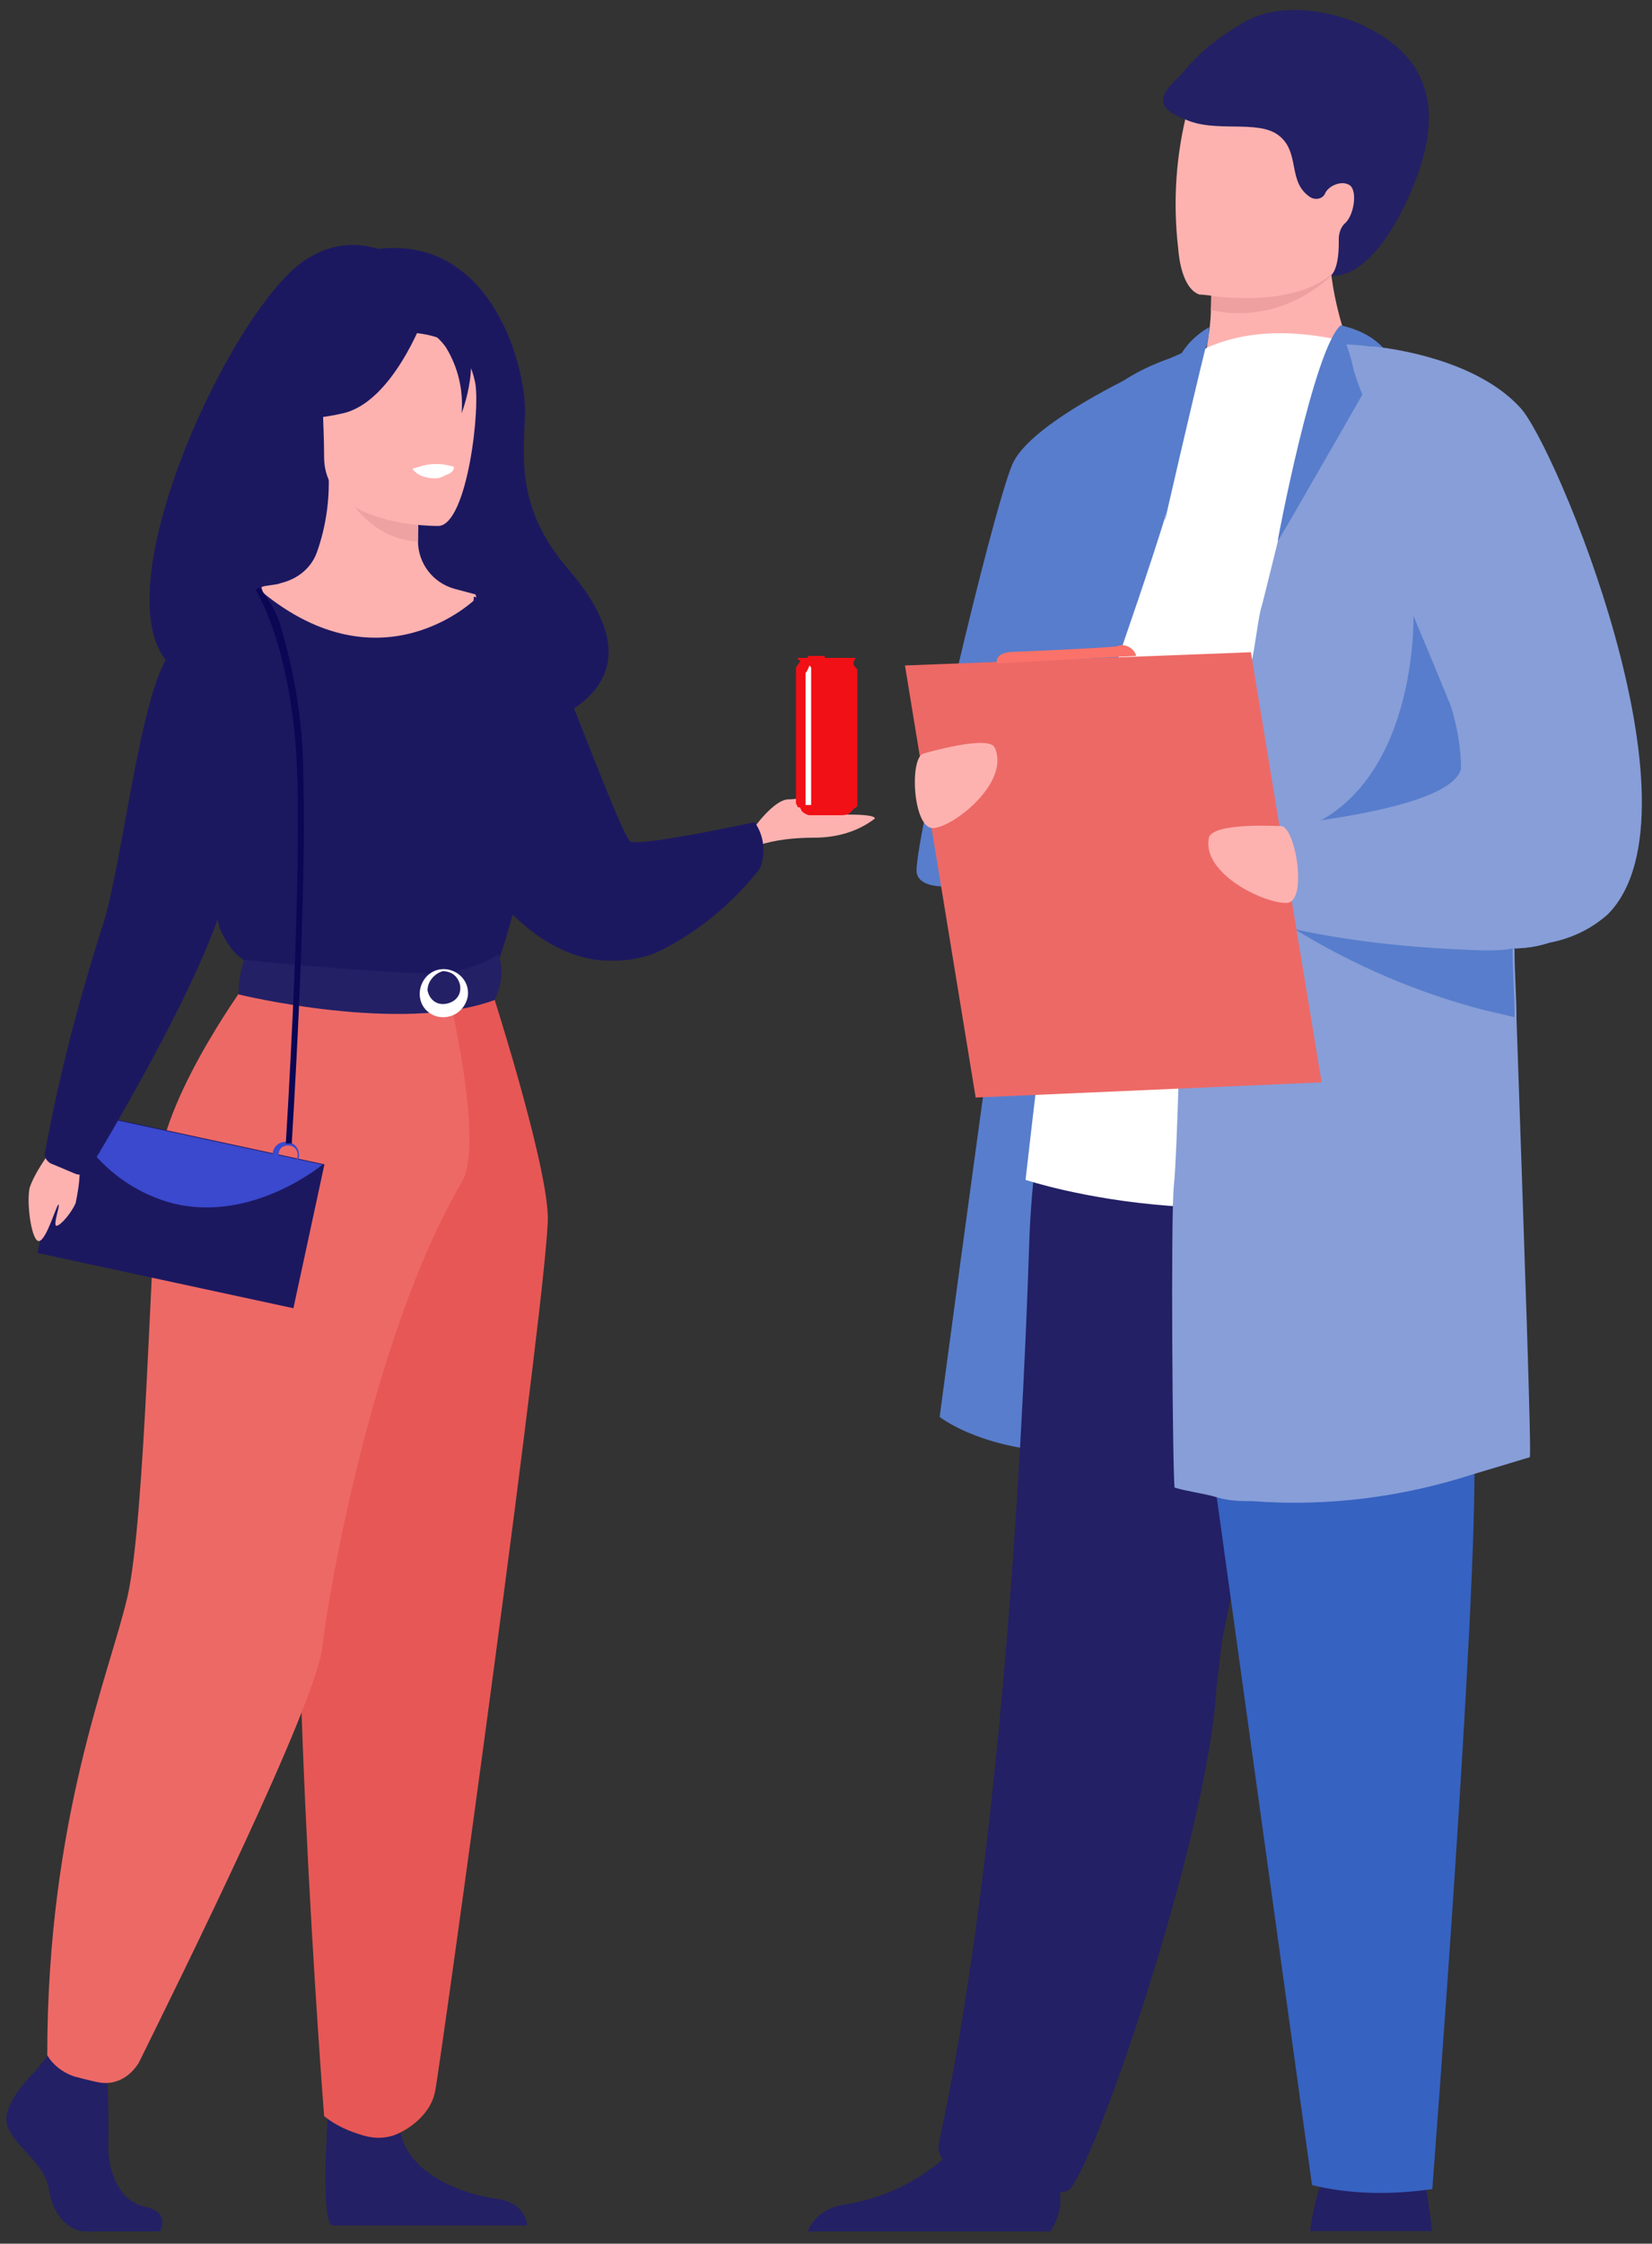 <svg id="edub18s1fvx1" xmlns="http://www.w3.org/2000/svg" xmlns:xlink="http://www.w3.org/1999/xlink" viewBox="0 0 500 678.7" shape-rendering="geometricPrecision" text-rendering="geometricPrecision"><rect x="0" y="0" width="500" height="678.7" fill="#333333" stroke="none"/><style><![CDATA[#edub18s1fvx12_tr {animation: edub18s1fvx12_tr__tr 1000ms linear infinite normal forwards}@keyframes edub18s1fvx12_tr__tr { 0% {transform: translate(385px,99px) rotate(0deg)} 50% {transform: translate(385px,99px) rotate(-9.864deg)} 100% {transform: translate(385px,99px) rotate(0deg)} }#edub18s1fvx56_tr {animation: edub18s1fvx56_tr__tr 1000ms linear infinite normal forwards}@keyframes edub18s1fvx56_tr__tr { 0% {transform: translate(151.781px,222.4px) rotate(0deg)} 50% {transform: translate(151.781px,222.4px) rotate(7.143deg)} 100% {transform: translate(151.781px,222.4px) rotate(0deg)} }]]></style><g id="edub18s1fvx2"><g id="edub18s1fvx3"><path id="edub18s1fvx4" d="M74.4,204.8C72.1,200.8,122.4,185.1,123,226.8C123,226.8,216.7,224.5,172.2,172.4C156.6,154.5,158.3,139.4,158.9,125.6C159.5,111.7,149.1,71.2,114.4,75.3C107.5,73,99.9,74.1,94.2,77.6C68.1,90.3,10.3,219.8,74.4,204.8Z" fill="rgb(28,24,96)" stroke="none" stroke-width="1"/><path id="edub18s1fvx5" d="M57.7,338.4C69.8,311.2,77.4,303.1,75.6,295C74.4,288.6,79.1,177.6,79.1,177.6C80.3,177,83.7,177,84.9,176.4C90.1,175.2,94.2,171.8,95.9,167.1C98.8,159,99.9,150.3,99.4,142.2L101.1,142.2L127.1,147.4C127.1,147.4,126.5,155.5,126.5,163.6L126.5,163.6C126.5,170.5,131.1,176.3,137.5,178.1L143.9,179.8C149.7,197.7,153.7,216.2,155.5,235.3C157.2,263.6,138.2,275.8,155.5,331.9C173.3,389.8,50.7,354,57.7,338.4Z" fill="rgb(253,178,176)" stroke="none" stroke-width="1"/><path id="edub18s1fvx6" d="M127.1,147.6C127.1,147.6,126.5,155.7,126.5,163.8C112,163.2,103.9,149.9,101.1,142.4L127.1,147.6Z" fill="rgb(239,162,162)" stroke="none" stroke-width="1"/><path id="edub18s1fvx7" d="M132.8,159.1C132.8,159.1,98.1,159.7,98.1,138.3C98.1,116.9,93.5,102.4,115.4,100.7C137.4,99,142,107.6,143.7,115.2C145.6,122.7,141.5,158.5,132.8,159.1Z" fill="rgb(253,178,176)" stroke="none" stroke-width="1"/><path id="edub18s1fvx8" d="M128.2,96.1C128.2,96.1,118.9,121.5,103.9,125C88.9,128.5,83.1,125,83.1,125C90,118.6,95.2,110,96.4,100.7C97,100.7,121.3,83.9,128.2,96.1Z" fill="rgb(28,24,96)" stroke="none" stroke-width="1"/><path id="edub18s1fvx9" d="M125.3,97.8C129.3,99.5,132.8,101.8,135.1,105.3C138.6,111.1,140.3,118,139.7,125C139.7,125,146.6,107.7,139.1,97.8C131.7,88,125.3,97.8,125.3,97.8Z" fill="rgb(28,24,96)" stroke="none" stroke-width="1"/><path id="edub18s1fvx10" d="M124.8,141.8C126.5,144.1,129.4,144.7,131.7,144.7C134,144.7,136.3,143,136.9,141.2C132.8,140,128.8,140.6,124.8,141.8Z" fill="rgb(255,255,255)" stroke="none" stroke-width="1"/><path id="edub18s1fvx11" d="M125.3,141.8C125.3,141.8,125.9,144.1,132.2,144.1C132.2,144.1,137.4,144.1,137.4,141.2C133.4,140,129.4,140,125.3,141.8Z" fill="rgb(255,255,255)" stroke="none" stroke-width="1"/></g></g><g id="edub18s1fvx12_tr" transform="translate(385,99) rotate(0)"><g id="edub18s1fvx12" transform="translate(-385,-99)"><g id="edub18s1fvx13"><g id="edub18s1fvx14"><path id="edub18s1fvx15" d="M372.8,119.8C386.1,122.1,400,119.2,411,111.7C407,102.4,404.1,92.6,402.9,82.8C402.9,82.2,402.9,82.2,402.9,81.6C402.9,79.3,402.9,77,402.9,75.2L374.6,75.2C374.6,75.2,367.1,78.7,367.1,81C367.1,82.2,367.1,83.3,367.1,84.5C367.1,88,367.1,90.3,366.5,93.2C366.5,97.2,365.9,100.7,365.3,104.8C365.3,105.3,361.8,118.1,372.8,119.8Z" fill="rgb(253,178,176)" stroke="none" stroke-width="1"/><path id="edub18s1fvx16" d="M366.5,93.8C379.8,96.7,393.1,92.6,402.9,83.4L403.5,82.8L402.9,82.2C394.8,78.7,376.9,81.6,367,85.1C366.5,88.6,366.5,91.5,366.5,93.8Z" fill="rgb(238,159,159)" stroke="none" stroke-width="1"/><path id="edub18s1fvx17" d="M409.8,71.2C405.8,91.4,379.7,90.9,368.2,89.7C364.7,89.1,363,89.1,363,89.1C359.5,87.9,357.2,82.7,356.6,75.2C354.9,60.7,356,46.3,359.5,33C363.5,24.9,370.5,15.7,397.1,22C423.7,28.3,414.5,45.2,409.8,71.2Z" fill="rgb(253,178,176)" stroke="none" stroke-width="1"/><path id="edub18s1fvx18" d="M358.4,21.5C363.6,15.1,370,10.5,376.9,6.5C391.9,-1.6,411,7,411,7C432.4,16.3,438.2,33,426.6,59C414.5,86.2,402.9,83.3,402.9,83.3C402.9,83.3,405.2,81.6,405.2,73.5C405.2,72.9,405.2,72.9,405.2,72.3C405.2,70.6,405.8,68.8,406.9,67.7C409.8,65.4,410.9,57.9,408.6,56.1C406.3,54.4,402.2,56.1,401.1,58.4C400.5,60.1,398.2,60.7,396.5,59.6L396.5,59.6L396.5,59.6C389.6,55,393.6,46.3,387.2,41.1C380.8,35.9,367.5,40.5,358.3,35.9C345.7,31.3,355.5,25,358.4,21.5Z" fill="rgb(35,32,101)" stroke="none" stroke-width="1"/></g></g></g></g><g id="edub18s1fvx19"><g id="edub18s1fvx20"><path id="edub18s1fvx21" d="M10.8,626.4C10.8,626.4,0.4,636.2,2.1,642.6C3.8,649,13.7,654.2,14.8,662.3C16,670.4,21.2,675,25.8,675L48.4,675C48.4,675,51.9,669.2,43.8,667.5C35.7,665.8,32.2,655.9,32.8,646.7C32.8,639.8,32.8,632.2,32.2,625.3L14.9,621.3L10.8,626.4Z" fill="rgb(35,32,101)" stroke="none" stroke-width="1"/><path id="edub18s1fvx22" d="M99.9,630.4C99.9,630.4,96.4,670.9,100.5,673.2L159.5,673.2C159.5,673.2,159.5,666.3,150.2,665.1C140.9,663.9,124.2,658.2,121.3,645.4C118.4,632.7,99.9,630.4,99.9,630.4Z" fill="rgb(35,32,101)" stroke="none" stroke-width="1"/><path id="edub18s1fvx23" d="M62.3,226.8C62.3,226.8,62.3,243,63.5,258C63.5,265.5,64.7,273,66.4,280.6C69.9,288.7,73.9,290.4,73.9,290.4L105.1,298.5L116.1,301.4L150.8,291C150.8,291,166.4,247.1,160.1,222.8C156.6,208.3,150.8,194.5,143.9,181.2C143.9,181.2,115.6,209,79.1,178.9L62.3,226.8Z" fill="rgb(28,24,96)" stroke="none" stroke-width="1"/><path id="edub18s1fvx24" d="M147.9,296.7C147.9,296.7,165.2,349.9,165.8,367.8C166.4,385.7,133.4,624,131.7,632.6C130,641.3,120.7,645.3,120.7,645.3C117.2,647,113.2,647,109.7,645.9C105.7,644.7,101.6,643,98.1,640.1C98.1,640.1,84.8,470.1,92.9,409.4C98.1,371.8,101,334.2,101,296.1L147.9,296.7Z" fill="rgb(231,87,85)" stroke="none" stroke-width="1"/><path id="edub18s1fvx25" d="M76.2,295C76.2,295,50.2,329.7,47.9,353.4C45.6,377.1,43.9,459.8,38.6,482.9C33.3,506,14.3,550,14.3,621.7C16,624.6,18.9,626.9,22.4,628.1C24.7,628.7,27,629.3,29.3,629.8C34.5,631,39.1,628.6,42,624C54.8,598,95.8,515.3,97.6,498C98.8,485.9,112.1,404.9,139.8,357.5C146.7,345.9,135.8,300.8,135.8,300.8L76.2,295Z" fill="rgb(237,105,102)" stroke="none" stroke-width="1"/><path id="edub18s1fvx26" d="M150.8,288.6C145,292.6,137.5,294.4,130.6,294.4C114.4,294.4,73.9,290.4,73.9,290.4C72.7,293.9,72.2,297.3,72.2,300.8C72.2,300.8,121.4,312.9,149.7,302.5C151.9,297.9,152.5,293.3,150.8,288.6Z" fill="rgb(35,32,101)" stroke="none" stroke-width="1"/><g id="edub18s1fvx27"><path id="edub18s1fvx28" d="M127.1,299.6C127.7,295.6,131.1,292.7,135.2,293.2C139.2,293.8,142.1,297.2,141.6,301.3C141,304.8,138.1,307.7,134.1,307.7C130,307.7,126.5,304.3,127.1,299.6ZM129.4,299.6C130,302.5,132.3,304.2,135.2,303.6C138.1,303,139.8,300.7,139.2,297.8C138.6,295.5,136.9,293.8,134,293.8C131.7,294.4,129.4,296.7,129.4,299.6L129.4,299.6Z" fill="rgb(255,255,255)" stroke="none" stroke-width="1"/></g><rect id="edub18s1fvx29" width="44.5" height="79.2" rx="0" ry="0" transform="matrix(0.211 -0.978 0.978 0.211 11.347 379.022)" fill="rgb(28,24,96)" stroke="none" stroke-width="1"/><path id="edub18s1fvx30" d="M97.6,352.3C97.6,352.3,76.2,370.2,51.9,363.9C37.4,359.9,25.9,349.4,20.1,335.6L97.6,352.3Z" fill="rgb(58,73,205)" stroke="none" stroke-width="1"/><g id="edub18s1fvx31"><path id="edub18s1fvx32" d="M82.5,349.4C82.5,347.1,84.2,345.4,86.5,345.4C88.8,345.4,90.5,347.1,90.5,349.4C90.5,351.7,88.8,353.4,86.5,354L86.5,354C84.9,353.4,82.5,351.7,82.5,349.4ZM84.3,349.4C84.3,351.1,85.5,352.3,87.2,352.3C88.9,352.3,90.1,351.1,90.1,349.4C90.1,347.7,88.9,346.5,87.2,346.5L87.2,346.5C85.4,346.5,84.3,347.6,84.3,349.4Z" fill="rgb(58,73,205)" stroke="none" stroke-width="1"/></g><path id="edub18s1fvx33" d="M24.1,354.6C24.1,357.5,23.5,361,22.9,363.9C21.7,366.8,18.3,370.8,17.1,370.8C15.9,370.8,18.3,364.4,17.7,364.4C17.1,364.4,14.2,374.8,11.9,375.4C9.6,376,7.9,363.8,9,359.2C10.2,355.7,12.5,352.3,14.8,348.8L24.1,354.6Z" fill="rgb(253,178,176)" stroke="none" stroke-width="1"/><path id="edub18s1fvx34" d="M79.1,177.6C66.4,180.5,55.4,188.6,49.6,200.7C41.5,216.3,36.3,266,30.5,281.7C23.6,303.7,17.8,325.6,13.7,348.2C13.1,349.9,14.3,351.7,16,352.2L22.9,355.1C24.6,355.7,26.4,355.1,26.9,353.9C33.3,343.5,58.1,301.3,66.2,277C72.6,259.7,82.4,244,95.1,230.7L79.1,177.6Z" fill="rgb(28,24,96)" stroke="none" stroke-width="1"/><g id="edub18s1fvx35"><path id="edub18s1fvx36" d="M88.3,345.9C88.3,345.3,92.9,274.8,91.8,234.9C91.8,219.9,89.5,205.4,85.4,191C84.2,185.8,81.4,181.2,78.5,177.7L77.3,178.3C77.3,178.3,88.9,196.2,90,235.5C91.1,274.8,86.5,345.4,86.5,345.9L88.3,345.9Z" fill="rgb(11,7,84)" stroke="none" stroke-width="1"/></g><path id="edub18s1fvx37" d="M433.5,674.9L396.5,674.9C397.1,670.3,398.2,665.6,399.4,661.6C400,659.9,400.6,658.1,401.1,656.4C404.6,648.9,427.7,653.5,427.7,653.5C430,655.8,431.2,659.3,431.7,662.2C432.4,666.8,433,670.9,433.5,674.9Z" fill="rgb(35,32,101)" stroke="none" stroke-width="1"/><path id="edub18s1fvx38" d="M365.3,105.3C365.3,105.3,335.8,110.5,328.9,127.9C322,145.2,284.4,428.6,284.4,428.6C284.4,428.6,302.9,443.6,343.4,438.4C383.8,433.2,365.3,105.3,365.3,105.3Z" fill="rgb(88,125,204)" stroke="none" stroke-width="1"/><path id="edub18s1fvx39" d="M320.8,663.4C321.4,667.4,320.2,671.5,317.9,675L244.5,675C246.2,670.4,250.9,667.5,255.5,666.9C266.5,665.2,276.9,660.5,285.6,653C288.5,650.1,290.2,646.6,291.4,642.6C294.9,627,320.3,647.2,320.3,647.2C320.8,653,320.8,658.2,320.8,663.4Z" fill="rgb(35,32,101)" stroke="none" stroke-width="1"/><path id="edub18s1fvx40" d="M289,655.8C297.1,658.1,313.3,666.2,323.1,662.7C329.5,660.4,365.9,555.7,368.2,510C368.8,505.4,369.4,500.7,369.9,496.1C372.2,484.5,375.7,468.3,380.3,450.4C391.9,402.4,407.5,342.3,407.5,323.2C406.9,293.1,319,316.8,319,316.8C315,336.5,312.1,356.7,311.5,376.4C309.2,446.4,302.2,564.9,284.3,647.6C283.2,651.2,285.5,654.7,289,655.8Z" fill="rgb(35,32,101)" stroke="none" stroke-width="1"/><path id="edub18s1fvx41" d="M350.3,323.3L397.1,661C409.2,663.9,421.4,663.9,433.5,662.2C433.5,662.2,447.4,482.4,446.2,439C445,395.6,456,322.8,443.9,314.7C431.8,306.6,350.3,323.3,350.3,323.3Z" fill="rgb(54,98,193)" stroke="none" stroke-width="1"/><path id="edub18s1fvx42" d="M449.2,121C449.2,121,400,89.2,364.8,105.4C358.4,109.4,352.7,114.7,348,120.4C335.3,134.3,310.4,356.9,310.4,356.9C310.4,356.9,380.9,380.6,448.6,348.8L448.6,121L449.2,121Z" fill="rgb(255,255,255)" stroke="none" stroke-width="1"/><path id="edub18s1fvx43" d="M362.4,104.8C362.4,104.8,312.7,125,306.3,140.7C299.9,156.3,277.4,252.3,277.4,263.3C277.4,274.3,315.6,265.6,321.3,247.7C326.5,232.7,343.3,186.4,352.5,156.9L362.4,104.8Z" fill="rgb(88,125,204)" stroke="none" stroke-width="1"/><path id="edub18s1fvx44" d="M355.5,450C359.5,451.2,364.2,451.7,368.2,452.9C372.2,454.1,375.7,454.1,379.2,454.1C401.8,455.8,424.3,452.9,445.7,446C451.5,444.3,457.3,442.5,463,440.8C463.6,440.8,461.3,375.5,459,308.4C459,301.5,458.4,294.5,458.4,287.6L457.8,278.9C455.5,219.3,453.2,166.1,452.6,163.2C451.4,156.8,450.3,151.1,449.1,146.4C445.6,132.5,441.6,124.4,432.3,118.1C431.1,117.5,424.2,113.5,417.8,110.6L408,105.4L408,105.4C404.5,108.9,402.2,113.5,400.5,118.1C395.3,133.1,390.7,148.7,386.6,164.4L386.6,164.4L386.6,164.4C384.3,173.7,382.6,180.6,382,182.9C380.8,186.4,380.3,193.3,378.5,202C376.8,214.7,374.5,231.5,372.7,250.6L372.1,256.4C372.1,258.7,371.5,261,371.5,263.3C371.5,263.9,371.5,265,371.5,265.6C370.9,273.1,369.8,281.2,369.2,288.7C368.6,295.1,358.8,300.3,357.6,306.6C357,310.6,356.4,347.1,355.3,358.6C354.3,366.7,354.9,445.9,355.5,450Z" fill="rgb(135,158,216)" stroke="none" stroke-width="1"/><path id="edub18s1fvx45" d="M427.8,186.3C427.8,186.3,429.5,246.4,384.4,253.4C339.3,260.3,369.4,263.2,369.4,263.2C369.4,263.2,454.4,259.7,455.6,257.4C456.8,255.1,427.8,186.3,427.8,186.3Z" fill="rgb(88,125,204)" stroke="none" stroke-width="1"/><path id="edub18s1fvx46" d="M389.6,279.4L391.9,281.1L391.9,281.1C409.8,292.1,428.9,300.2,448.6,305.4L458.4,307.7C458.4,300.8,457.8,293.8,457.8,286.9C461.8,286.9,465.3,286.3,468.8,285.2C468.8,284,468.8,283.5,468.2,282.3C464.2,280.6,460.7,279.4,457.2,277.7L449.1,274.8C437,270.2,427.7,267.3,427.7,267.3L391.8,278.9L389.6,279.4Z" fill="rgb(88,125,204)" stroke="none" stroke-width="1"/><path id="edub18s1fvx47" d="M405.8,98.4C411,99.6,416.2,101.9,419.7,106.5C419.7,106.5,386.7,164.3,386.7,163.7C386.7,163.2,397.7,105.3,405.8,98.4Z" fill="rgb(88,125,204)" stroke="none" stroke-width="1"/><path id="edub18s1fvx48" d="M365.9,99C361.9,101.3,358.4,104.8,356.6,108.8L352.6,157.4C352.6,157.4,360.7,122.1,364.7,105.9C365.9,103,365.9,101.3,365.9,99Z" fill="rgb(88,125,204)" stroke="none" stroke-width="1"/></g></g><g id="edub18s1fvx49"><g id="edub18s1fvx50"><path id="edub18s1fvx51" d="M379.8,278.2C379.8,278.2,384.4,279.4,391.9,281.1L391.9,281.1C410.4,285.1,429.5,286.9,449.1,287.5C452,287.5,454.9,287.5,457.8,286.9C461.8,286.9,465.3,286.3,468.8,285.2C475.2,284,481.5,281.2,486.7,276.5C517.3,245.3,470.5,134.2,460.1,123.3C448.5,110.6,427.1,106,415.6,104.8L414.4,104.8C410.4,104.2,407.5,104.2,407.5,104.2L407.5,104.2C407.5,104.2,408.7,107.1,409.8,112.3C410.4,114,411,116.3,412.1,118.7C419,141.8,432.9,188.1,439.3,214.1C441,219.9,442.2,226.2,442.2,232.6C439.9,241.3,415,245.9,399.4,248.2C393,248.8,387.8,249.4,386.7,249.4L386.7,249.4L385.5,252.9L383.8,262.2L381.5,270.9L379.8,278.2Z" fill="rgb(135,158,216)" stroke="none" stroke-width="1"/><path id="edub18s1fvx52" d="M295.3,332L400,327.4L378.6,197.3L273.9,201.3L295.3,332Z" fill="rgb(237,105,102)" stroke="none" stroke-width="1"/><path id="edub18s1fvx53" d="M387.3,249.9C387.3,249.9,367.1,248.7,365.9,253.4C363.6,264.4,383.2,273.6,389.6,273.1C396,272.6,391.9,248.7,387.3,249.9Z" fill="rgb(253,178,176)" stroke="none" stroke-width="1"/><path id="edub18s1fvx54" d="M279.7,227.9C279.7,227.9,299.4,222.1,301.1,226.2C305.7,236.6,289,249.9,282.6,250.5C276.2,251.1,275.1,228.5,279.7,227.9Z" fill="rgb(253,178,176)" stroke="none" stroke-width="1"/><path id="edub18s1fvx55" d="M343.9,198.4C343.3,196.1,340.4,194.4,338.1,195.5C333.5,196.1,306.3,197.2,306.3,197.2C306.3,197.2,301.1,197.2,301.7,200.7L343.9,198.4Z" fill="rgb(250,114,105)" stroke="none" stroke-width="1"/></g></g><g id="edub18s1fvx56_tr" transform="translate(151.781,222.4) rotate(0)"><g id="edub18s1fvx56" transform="translate(-151.781,-222.4)"><g id="edub18s1fvx57"><g id="edub18s1fvx58"><path id="edub18s1fvx59" d="M227.7,251.1C227.7,251.1,234.1,241.8,238.7,241.8C243.3,241.8,252.6,238.9,252,240.6C251.4,242.3,245.6,242.3,245.1,243.5C244.5,244.7,253.8,246.4,256.1,246.4C258.4,246.4,264.8,246.4,264.8,247.6C259.6,251.6,253.2,253.4,246.3,253.4C240.5,253.4,234.7,254,229.5,255.7L227.7,251.1Z" fill="rgb(253,178,176)" stroke="none" stroke-width="1"/><path id="edub18s1fvx60" d="M139.2,254.5C142.1,259.7,145,264.3,148.5,269C155.4,278.3,167,288.7,180.9,290.4C187.3,291,194.2,290.4,200,287.5L200,287.5C211.6,281.7,222,273,230.1,262.6C231.8,258,231.3,252.8,228.4,248.7C228.4,248.7,193.7,256.2,190.8,254.5C187.9,252.8,168.2,197.8,163.6,190.9C159,184,143.4,180.5,143.4,180.5L139.2,254.5Z" fill="rgb(28,24,96)" stroke="none" stroke-width="1"/><g id="edub18s1fvx61"><path id="edub18s1fvx62" d="M258.9,199L249.6,199L249.6,198.4L245,198.4C245,198.4,244.4,198.4,244.4,199L244.4,199L241.5,199L241.5,199.6L242.1,199.6L242.1,200.2L240.9,201.9L240.9,243L241.5,244.2L242.1,244.2L242.7,245.4C243.3,246,244.4,246.6,245,246.6L254.8,246.6C254.8,246.6,257.1,246.6,257.7,245.4L258.3,244.8C258.9,244.2,259.5,244.2,259.5,243.6L259.5,243L259.5,202.5C259.5,202.5,258.3,201.3,258.3,200.8C258.3,199.6,258.9,199.6,258.9,199C258.9,199,258.9,198.4,258.9,199" fill="rgb(241,16,22)" stroke="none" stroke-width="1"/><path id="edub18s1fvx63" d="M245,201.3C245,201.3,244.4,203,243.8,203.6L243.8,243.5L245.5,243.5L245.5,203.6L245.5,201.9L245,201.3" fill="rgb(255,255,255)" stroke="none" stroke-width="1"/></g></g></g></g></g></svg>